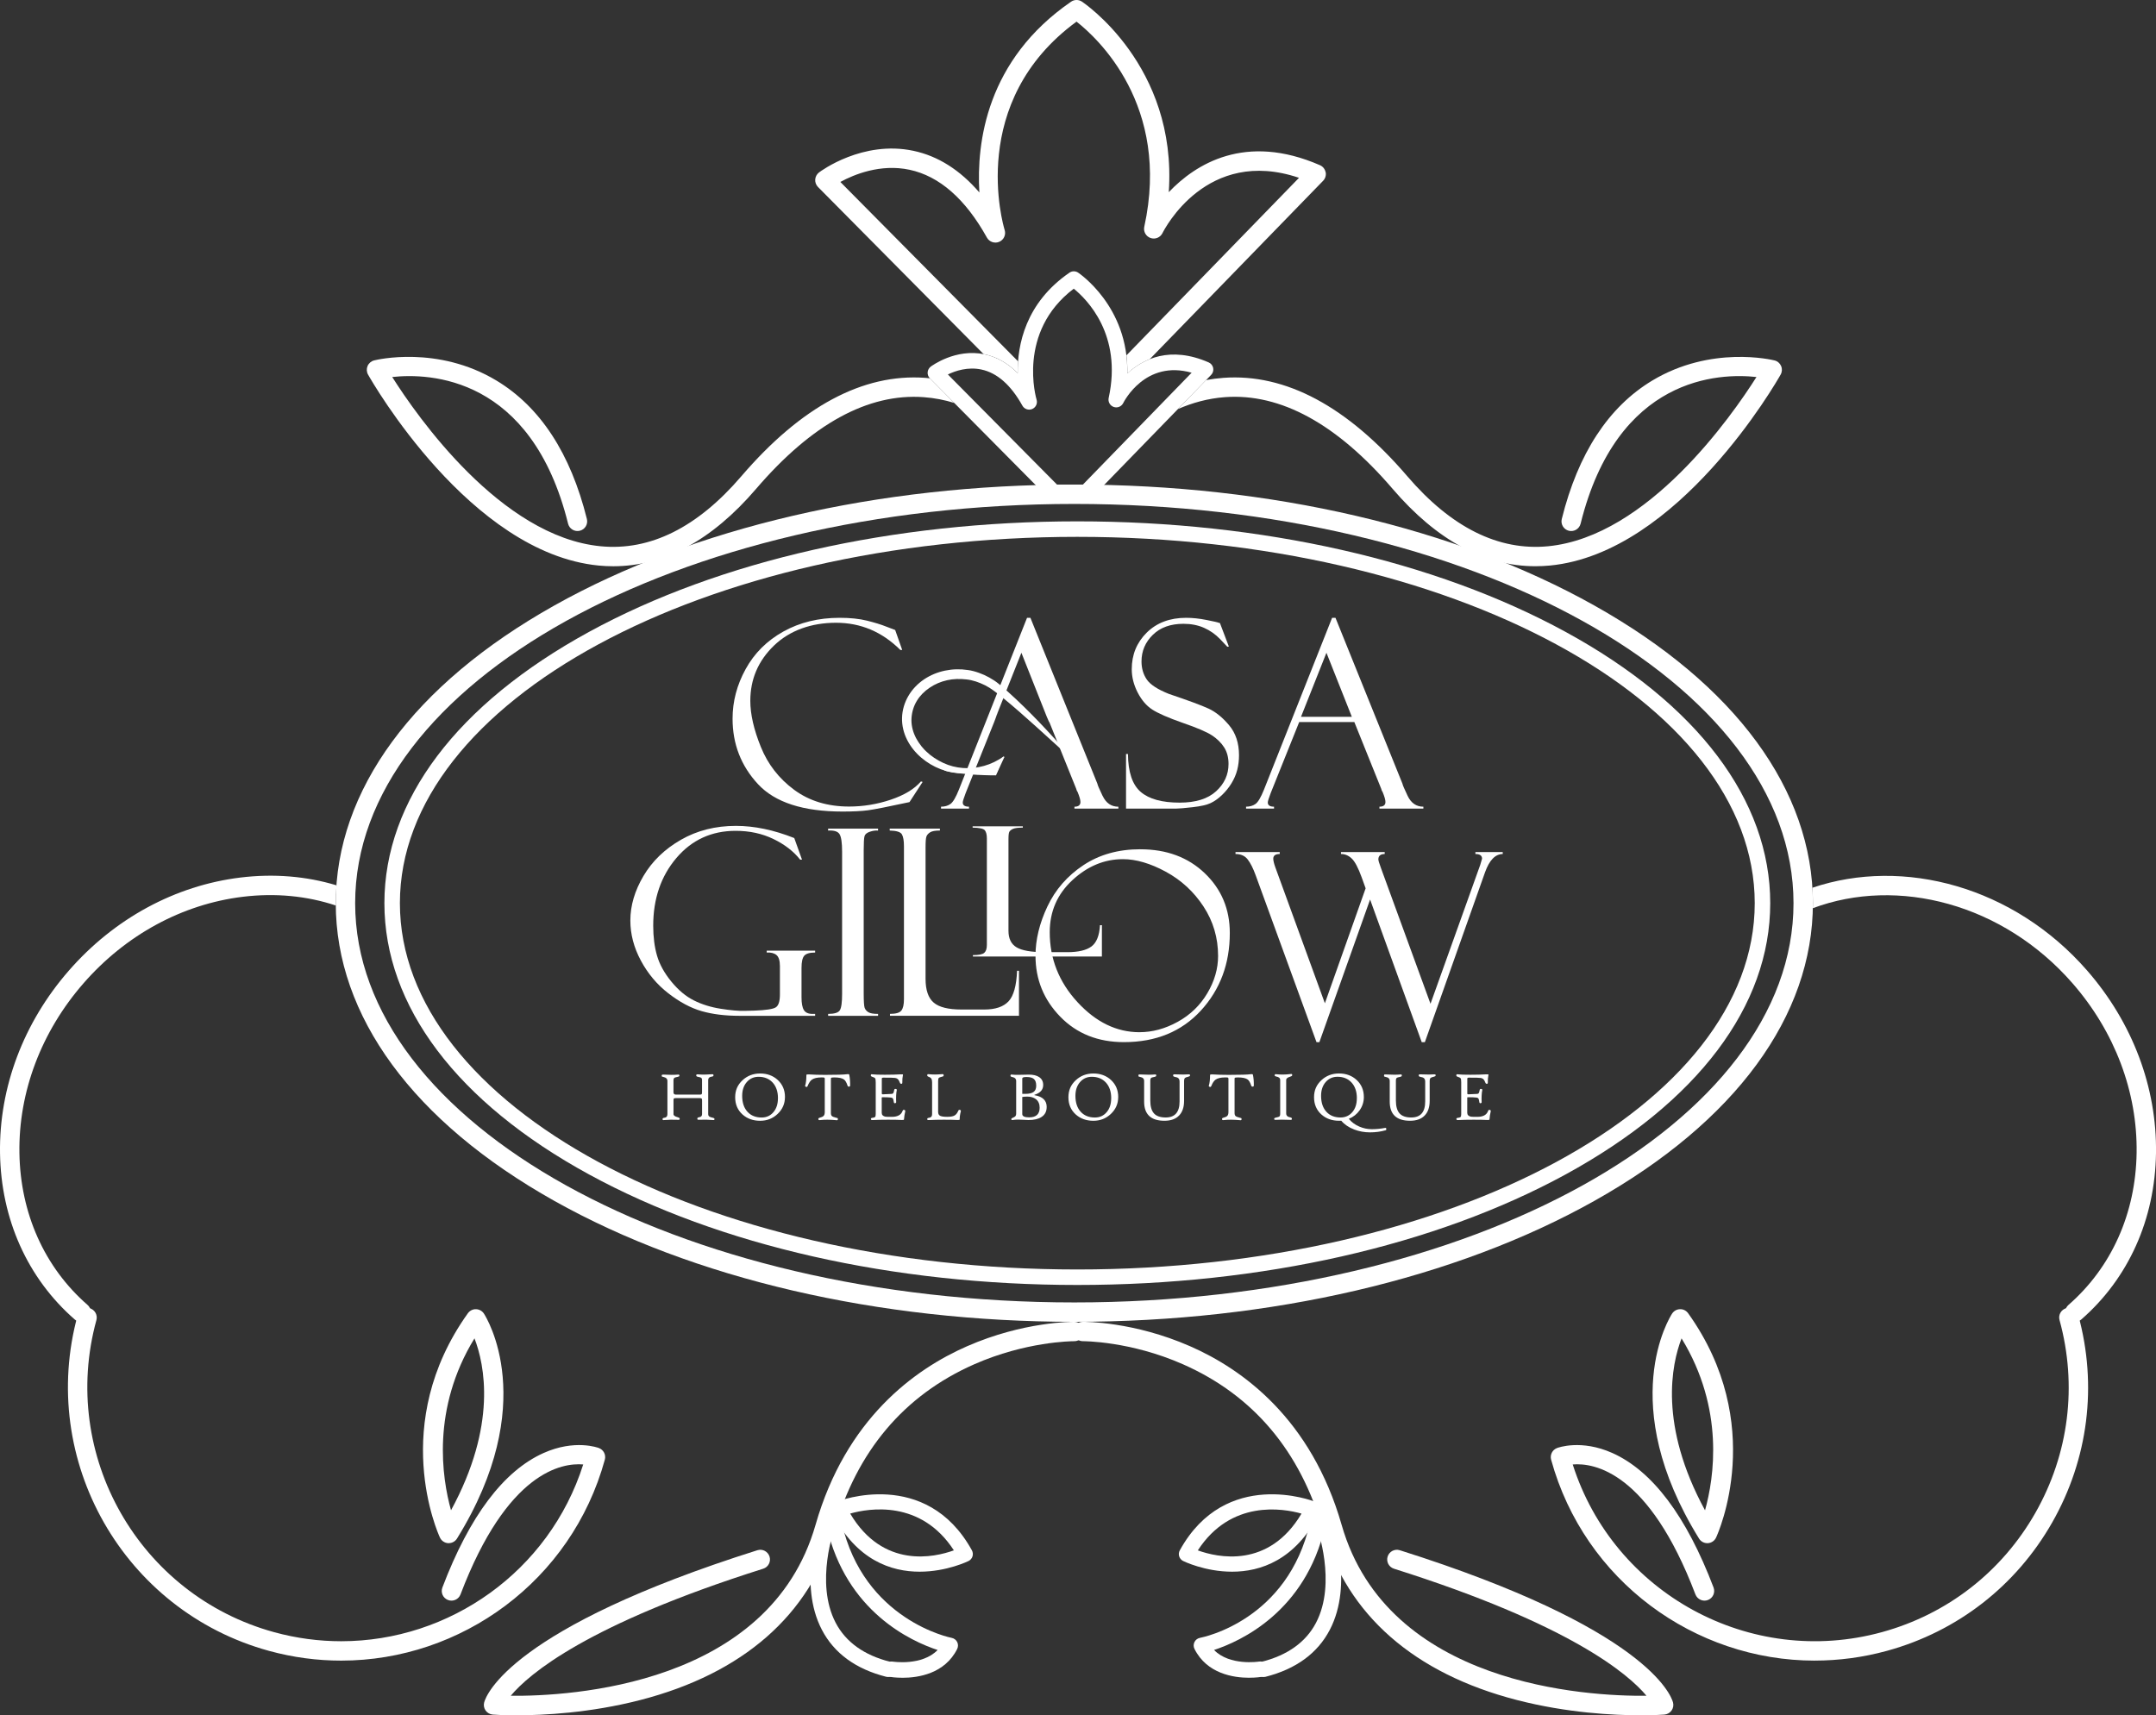 <?xml version="1.0" encoding="UTF-8"?><svg id="Capa_2" xmlns="http://www.w3.org/2000/svg" viewBox="0 0 787.36 626.53"><rect x="0" y="0" width="787.36" height="626.53" fill="#333333" stroke="none"/><defs><style>.cls-1{fill:#fff;}</style></defs><g id="Capa_1-2"><g><path class="cls-1" d="M662.75,606.56c-43.84,0-84.13-29.13-96.29-73.4-.48-1.75,.45-3.59,2.14-4.24,.35-.14,8.82-3.29,20.21,1.8,14.63,6.54,27.07,23.07,36.97,49.13,.69,1.83-.22,3.87-2.05,4.57-1.82,.7-3.87-.22-4.57-2.05-17.05-44.89-37.06-48.11-44.81-47.46,15,47.1,64.83,74.45,112.91,61.25,23.89-6.56,43.79-22.03,56.04-43.56,12.25-21.53,15.39-46.54,8.83-70.43-.52-1.89,.59-3.83,2.48-4.35,1.89-.52,3.83,.59,4.35,2.48,7.06,25.71,3.68,52.63-9.51,75.8-13.19,23.17-34.61,39.82-60.32,46.88-8.81,2.42-17.68,3.57-26.4,3.57"/><path class="cls-1" d="M623.49,563.66c-1.22,0-2.36-.63-3.01-1.68-30.55-49.34-10.69-80.87-9.83-82.18,.64-.98,1.72-1.58,2.89-1.6,1.18-.05,2.27,.53,2.96,1.48,28.88,40.39,10.99,80.25,10.21,81.93-.55,1.18-1.7,1.97-3,2.05-.07,0-.14,0-.21,0m-9.4-74.8c-3.67,9.53-8.37,31.66,8.57,62.8,3.3-11.83,7.2-37.03-8.57-62.8"/><path class="cls-1" d="M124.61,606.56c-8.73,0-17.59-1.15-26.4-3.57-53.07-14.57-84.4-69.61-69.83-122.68,.52-1.88,2.46-2.99,4.35-2.48,1.88,.52,2.99,2.47,2.48,4.35-13.54,49.31,15.56,100.44,64.87,113.98,8.18,2.25,16.42,3.32,24.53,3.32,39.52,0,75.94-25.48,88.38-64.57-7.7-.66-27.74,2.53-44.81,47.46-.69,1.83-2.74,2.75-4.57,2.05-1.83-.69-2.75-2.74-2.05-4.57,9.9-26.06,22.34-42.59,36.97-49.13,11.39-5.09,19.86-1.94,20.21-1.8,1.7,.65,2.62,2.49,2.14,4.24-12.15,44.26-52.45,73.4-96.28,73.4"/><path class="cls-1" d="M163.87,563.66c-.07,0-.14,0-.21,0-1.3-.08-2.45-.87-3-2.05-.78-1.68-18.66-41.54,10.21-81.93,.68-.95,1.83-1.53,2.96-1.48,1.17,.03,2.25,.62,2.89,1.6,.86,1.32,20.71,32.85-9.83,82.18-.65,1.04-1.79,1.67-3.01,1.67m9.4-74.8c-15.77,25.77-11.87,50.97-8.57,62.8,16.93-31.13,12.25-53.26,8.57-62.8"/><path class="cls-1" d="M392.34,482.81c-71.7,0-139.15-15.7-189.95-44.2-51.44-28.87-79.77-67.47-79.77-108.71s28.33-79.84,79.77-108.71c50.79-28.5,118.25-44.2,189.95-44.2s139.15,15.7,189.95,44.2c51.44,28.87,79.77,67.47,79.77,108.71s-28.33,79.84-79.77,108.71c-50.79,28.5-118.25,44.2-189.95,44.2m0-298.74c-144.82,0-262.64,65.42-262.64,145.83s117.82,145.83,262.64,145.83,262.64-65.42,262.64-145.83-117.82-145.83-262.64-145.83"/><path class="cls-1" d="M326.92,230.13l2.56,7.27h-.68c-6.65-6.62-14.47-9.93-23.48-9.93s-16.9,2.78-22.67,8.34c-5.76,5.56-8.64,12.29-8.64,20.19,0,4.88,1.28,10.49,3.85,16.83,2.56,6.34,6.61,11.55,12.14,15.64,5.53,4.09,12.23,6.13,20.09,6.13,5.16,0,10.22-.83,15.17-2.49,4.96-1.66,8.65-3.89,11.07-6.69l.61,.19-4.8,7.37c-7.77,1.68-12.81,2.67-15.13,2.98-2.32,.31-5.42,.47-9.3,.47-14.39,0-24.68-3.33-30.88-10-6.2-6.67-9.3-14.65-9.3-23.94,0-6.28,1.59-12.31,4.78-18.11,3.18-5.8,7.78-10.36,13.78-13.71,6-3.34,12.85-5.01,20.56-5.01,3.85,0,7.19,.35,10,1.05,2.81,.7,5.15,1.42,7.02,2.17l3.08,1.17c.09,.03,.16,.06,.19,.09"/><path class="cls-1" d="M445.51,227.57l3.26,8.58-.56,.09s-.86-.95-2.59-2.75c-1.72-1.8-3.7-3.19-5.92-4.17-2.22-.98-4.73-1.47-7.53-1.47-4.69,0-8.42,1.34-11.17,4.03s-4.13,5.93-4.13,9.72c0,2.52,.65,4.72,1.93,6.6,1.29,1.88,3.98,3.63,8.08,5.26,7.05,2.38,11.87,4.16,14.47,5.36,2.6,1.2,5.1,3.22,7.51,6.08,2.41,2.86,3.62,6.52,3.62,10.99,0,1.86-.22,3.64-.65,5.33-.44,1.69-1.14,3.32-2.1,4.89-.96,1.57-2.12,3-3.47,4.29-1.35,1.29-2.73,2.27-4.13,2.93-1.4,.67-3.6,1.17-6.62,1.51-3.01,.34-5,.51-5.97,.51h-18.32v-19.95h.7c.06,6.62,1.61,11.23,4.66,13.85,3.04,2.61,7.78,3.92,14.22,3.92,5.84,0,10.28-1.38,13.31-4.15,3.03-2.77,4.54-6.09,4.54-9.98,0-2.36-.53-4.37-1.59-6.04-1.06-1.66-2.53-3.12-4.43-4.38-1.9-1.26-5.48-2.79-10.76-4.61-5.25-1.84-8.94-3.46-11.07-4.84-2.13-1.38-3.91-3.46-5.34-6.24-1.43-2.78-2.15-5.61-2.15-8.5,0-5.31,1.83-9.76,5.48-13.37,3.65-3.6,8.45-5.4,14.38-5.4,2.3,0,4.78,.26,7.46,.79,2.67,.53,4.16,.87,4.47,1.03,.12,.06,.25,.09,.37,.09"/><path class="cls-1" d="M494.61,263.74h-20.15l-10.4,25.92c-.71,1.86-1.07,3.02-1.07,3.45,0,1.03,.76,1.54,2.28,1.54v.7h-10.21v-.7c1.36,0,2.51-.33,3.45-1,.93-.67,1.96-2.4,3.08-5.2l24.89-62.79h1.23l24.48,60.64c0,.31,.63,1.78,1.88,4.41,1.26,2.63,3.17,3.94,5.74,3.94v.7h-16.04v-.7c1.46,0,2.19-.58,2.19-1.72,0-.78-.36-2.02-1.07-3.73-.12-.12-.23-.33-.33-.61-.06-.31-.11-.47-.14-.47l-9.82-24.38Zm-19.49-1.91h18.57l-9.28-23.4-9.29,23.4Z"/><polygon class="cls-1" points="363.7 261.83 363.76 261.83 364.85 258.95 363.7 261.83"/><path class="cls-1" d="M402.66,290.71c-1.26-2.63-1.88-4.1-1.88-4.41l-24.48-60.64h-1.23l-24.89,62.79c-1.12,2.8-2.14,4.53-3.07,5.2-.93,.67-2.08,1-3.45,1v.7h10.21v-.7c-1.52,0-2.28-.51-2.28-1.54,0-.43,.36-1.58,1.07-3.45l10.4-25.92,.72-1.91h-.06l1.14-2.88h0l8.15-20.52,9.28,23.4,.84,1.91h.08l9.82,24.38s.08,.16,.14,.47c.09,.28,.2,.48,.33,.61,.71,1.71,1.07,2.95,1.07,3.73,0,1.15-.73,1.73-2.19,1.73v.7h16.04v-.7c-2.57,0-4.49-1.31-5.74-3.94"/><path class="cls-1" d="M390.5,276.4c-8.21-7.38-16.19-14.92-24.54-21.76-1.05-.84-2.11-1.67-3.16-2.44-.95-.72-1.99-1.34-3.07-1.9-2.16-1.08-4.55-1.91-6.79-2.13-2.37-.28-4.77-.23-7.07,.29-2.3,.51-4.47,1.44-6.36,2.73-1.91,1.26-3.53,2.9-4.68,4.8-1.16,1.89-1.81,4.08-1.95,6.28-.14,2.2,.31,4.44,1.28,6.54,.25,.52,.48,1.05,.82,1.54l.46,.75c.16,.25,.35,.48,.52,.72l.52,.73,.59,.68c.2,.22,.39,.46,.6,.68l.66,.63c1.76,1.69,3.86,3.05,6.12,4.11,2.26,1.06,4.7,1.69,7.24,1.87,5.08,.39,10.45-1.03,14.86-4.27l.26,.27c-4.02,3.84-9.58,5.9-15.11,5.94-5.57,.05-11.05-2.12-15.26-5.72-2.11-1.81-3.9-3.99-5.16-6.49-1.26-2.48-1.95-5.29-1.86-8.09,.07-2.8,.91-5.57,2.32-7.98,1.41-2.42,3.41-4.48,5.72-6.04,4.65-3.13,10.5-4.25,15.98-3.41,1.39,.17,2.74,.56,4.04,1.02,1.31,.46,2.58,1.04,3.79,1.71,1.21,.68,2.39,1.43,3.46,2.32,1.07,.87,2.11,1.77,3.14,2.68,8.19,7.35,15.68,15.42,22.9,23.69l-.28,.24Z"/><path class="cls-1" d="M366.39,276.53l-2.69,6.68s-12.05,.08-18.8-1.76l.61-1.23s7.93,2.64,11.05,1.23c3.12-1.41,6.16-2.09,6.16-2.09l3.67-2.83Z"/><polygon class="cls-1" points="366.8 276.52 363.7 283.21 364.86 277.71 366.8 276.52"/><path class="cls-1" d="M260.92,408.67c0,.22-.03,.35-.08,.4-.05,.05-.21,.06-.46,.04-1.64-.14-3.3-.18-4.97-.1-.33,.02-.54,0-.62-.06-.09-.05-.13-.18-.13-.38,0-.27,.22-.43,.67-.49,.71-.09,1.06-.47,1.06-1.13v-4.95c0-.36-.04-.6-.12-.72-.08-.12-.28-.18-.59-.18h-8.9c-.37,0-.6,.05-.69,.14-.09,.09-.13,.33-.13,.72v5c0,.48,.52,.86,1.57,1.13,.46,.13,.69,.29,.69,.49s-.04,.34-.11,.39c-.08,.05-.29,.07-.63,.05-1.67-.08-3.33-.04-4.97,.1-.25,.03-.41,.01-.46-.04-.06-.05-.08-.19-.08-.4s.18-.34,.54-.38c.82-.08,1.23-.53,1.23-1.35v-12.09c0-.78-.47-1.27-1.4-1.47-.34-.08-.53-.13-.6-.17-.06-.04-.09-.13-.09-.27,0-.11,0-.19,.02-.24,.05-.16,.3-.23,.74-.2,2.12,.12,3.84,.12,5.14,0,.23-.02,.39,0,.46,.05,.07,.05,.11,.18,.11,.39,0,.16-.19,.28-.57,.36-.67,.14-1.08,.26-1.21,.34-.26,.17-.39,.51-.39,1.02v4.26c0,.59,.28,.88,.86,.88h8.76c.34,0,.56-.04,.64-.11,.12-.11,.17-.38,.17-.82v-4.33c0-.45-.12-.76-.35-.91-.13-.09-.49-.19-1.06-.3-.47-.09-.71-.24-.71-.44,0-.23,.04-.37,.13-.43s.3-.07,.66-.04c.93,.09,1.89,.11,2.87,.06,.7-.03,1.4-.07,2.1-.11,.23,0,.39,.02,.45,.06,.06,.04,.09,.18,.09,.4s-.18,.35-.54,.39c-.92,.1-1.39,.54-1.39,1.31v12.4c0,.41,.15,.71,.44,.91,.23,.15,.67,.3,1.31,.44,.36,.08,.54,.2,.54,.38"/><path class="cls-1" d="M286.66,400.72c0,2.43-.9,4.48-2.69,6.17-1.76,1.66-3.88,2.49-6.36,2.49-2.6,0-4.76-.78-6.49-2.34-1.76-1.61-2.64-3.69-2.64-6.25s.89-4.54,2.68-6.22c1.76-1.64,3.91-2.47,6.45-2.47s4.73,.8,6.45,2.4c1.74,1.63,2.61,3.7,2.61,6.21m-2.56,.43c0-2.44-.67-4.37-2-5.79-1.29-1.36-2.98-2.04-5.09-2.04-1.75,0-3.18,.65-4.3,1.93-1.12,1.29-1.68,2.96-1.68,5.03,0,2.48,.65,4.42,1.95,5.84,1.27,1.38,2.99,2.07,5.16,2.07,1.75,0,3.19-.65,4.29-1.94,1.11-1.29,1.66-2.99,1.66-5.1"/><path class="cls-1" d="M310.46,396.46c0,.15-.03,.25-.06,.31-.03,.05-.12,.09-.26,.12-.31,.07-.52-.05-.62-.35-.36-1.12-.79-1.86-1.28-2.23-.69-.51-1.89-.77-3.61-.77-.7,0-1.08,.07-1.15,.23-.03,.05-.04,.12-.04,.21v12.55c0,.54,.13,.91,.38,1.13,.25,.21,.75,.41,1.5,.59,.32,.07,.5,.11,.54,.14,.12,.08,.16,.23,.13,.48-.03,.19-.12,.3-.28,.31-.02,0-.19,0-.52-.04-2.22-.19-4.05-.2-5.49-.03-.34,.04-.57,.04-.67,0-.08-.04-.14-.14-.16-.3-.07-.27,.08-.45,.44-.54,.72-.18,1.21-.41,1.46-.67,.29-.29,.43-.77,.43-1.42v-12.2c0-.24-.15-.39-.45-.43-.03,0-.28-.01-.74-.01-1.59,0-2.77,.28-3.53,.83-.57,.41-1.08,1.17-1.52,2.27-.14,.35-.34,.46-.59,.34-.28-.07-.39-.22-.32-.47,.29-.91,.44-2.19,.44-3.84,0-.19,.26-.27,.77-.24,1.81,.12,3.82,.18,6.02,.18,4.16,0,6.86-.08,8.1-.25,.47-.07,.73,0,.77,.23,.23,1.12,.34,2.41,.32,3.88"/><path class="cls-1" d="M330.6,405.87c-.24,1-.39,2.01-.47,3.02,0,.16-.27,.23-.77,.2-1.31-.07-2.98-.1-5.01-.1-2.23,0-4.16,.04-5.77,.13-.36,.02-.54-.13-.54-.44,0-.22,.18-.34,.54-.38,.5-.06,.83-.16,.97-.29,.18-.17,.26-.52,.26-1.06v-11.6c0-.78-.07-1.27-.21-1.48-.14-.21-.54-.41-1.18-.61-.34-.11-.47-.32-.38-.62,.04-.16,.11-.25,.2-.26,.08-.02,.31,0,.67,.05,.54,.08,1.94,.13,4.21,.13s4.2-.05,5.83-.15c.55-.03,.82,0,.82,.11,0,.04,0,.08-.02,.13-.18,.82-.25,1.77-.23,2.83,0,.26-.11,.39-.37,.39-.23,0-.4-.11-.49-.34-.23-.59-.44-.99-.62-1.2-.27-.32-.65-.52-1.16-.6-.4-.08-1.82-.11-4.26-.11-.28,0-.45,.05-.53,.14-.04,.05-.06,.18-.06,.38v5.26c0,.21,.12,.31,.36,.31,.77-.02,1.88-.07,3.32-.16,.25-.03,.44-.15,.55-.36,.09-.17,.19-.52,.29-1.05,.08-.36,.27-.49,.59-.39,.29,.05,.41,.18,.36,.39-.23,1.14-.31,2.63-.23,4.46,0,.2-.13,.32-.42,.36-.25,.03-.4-.1-.44-.42-.08-.65-.19-1.07-.32-1.28-.13-.21-.38-.33-.74-.37-.69-.08-1.73-.12-3.12-.12-.15,0-.23,.06-.23,.18v5.49c0,.78,.45,1.26,1.36,1.44,.23,.04,1.01,.06,2.35,.06,2.09,0,3.4-.73,3.92-2.19,.13-.34,.33-.46,.62-.34,.27,.07,.37,.22,.32,.47"/><path class="cls-1" d="M350.9,405.87c-.29,1.07-.43,2.08-.43,3.02,0,.16-.27,.23-.81,.2-1.33-.07-2.97-.1-4.92-.1-2.08,0-3.94,.04-5.57,.13-.24,.02-.39,0-.45-.06-.06-.05-.09-.18-.09-.38,0-.22,.18-.34,.54-.38,.82-.08,1.23-.52,1.23-1.32v-11.62c0-.59-.08-1.02-.24-1.31-.19-.34-.56-.6-1.11-.78-.33-.12-.47-.31-.43-.57,.03-.18,.08-.29,.16-.33,.08-.03,.3-.03,.65,.01,1.23,.13,2.69,.13,4.38-.02,.3-.03,.47-.03,.52-.03,.17,.03,.26,.14,.29,.34,.03,.23-.03,.38-.16,.47-.05,.03-.22,.08-.52,.15-.59,.14-.96,.29-1.11,.46s-.23,.53-.23,1.09v11.27c0,.71,.24,1.19,.71,1.44s1.34,.38,2.59,.38,2.08-.15,2.65-.46c.58-.31,1.04-.88,1.4-1.73,.13-.34,.34-.45,.62-.34,.27,.07,.37,.22,.3,.47"/><path class="cls-1" d="M382.24,404.34c0,1.62-.62,2.84-1.88,3.65-1.14,.75-2.74,1.12-4.78,1.12-.23,0-.77-.03-1.62-.08-.85-.05-1.54-.08-2.07-.08-.86,0-1.53,.05-2.03,.15-.31,.07-.49-.02-.54-.25-.05-.21,.13-.4,.54-.57,.47-.2,.78-.38,.92-.54,.21-.22,.32-.57,.32-1.06v-11.81c0-.8-.47-1.29-1.4-1.47-.46-.09-.69-.24-.69-.44,0-.25,.06-.4,.19-.45,.08-.03,.28-.03,.58,.01,.37,.05,.97,.08,1.81,.08,.46,0,1.21-.01,2.25-.04,1.04-.03,1.68-.04,1.93-.04,1.56,0,2.79,.29,3.69,.88,1.01,.66,1.51,1.62,1.51,2.91,0,1.71-1.04,2.9-3.12,3.56-.23,.08-.23,.14,.03,.18,2.91,.5,4.37,1.93,4.37,4.28m-3.83-7.81c0-1.1-.28-1.9-.83-2.39-.55-.49-1.44-.74-2.67-.74-.97,0-1.5,.14-1.57,.43-.02,.07-.02,.16-.02,.27v5.46h1.11c1.39,0,2.41-.24,3.04-.71,.63-.47,.95-1.25,.95-2.33m1.25,8.1c0-1.39-.47-2.44-1.4-3.15-.8-.6-1.84-.91-3.12-.91-.75,0-1.36,.05-1.83,.14v6.23c0,.81,.83,1.21,2.51,1.21,2.56,0,3.84-1.18,3.84-3.53"/><path class="cls-1" d="M408.36,400.72c0,2.43-.9,4.48-2.69,6.17-1.76,1.66-3.88,2.49-6.36,2.49-2.6,0-4.76-.78-6.49-2.34-1.76-1.61-2.64-3.69-2.64-6.25s.89-4.54,2.68-6.22c1.76-1.64,3.91-2.47,6.45-2.47s4.73,.8,6.45,2.4c1.74,1.63,2.61,3.7,2.61,6.21m-2.56,.43c0-2.44-.67-4.37-2-5.79-1.29-1.36-2.98-2.04-5.09-2.04-1.75,0-3.18,.65-4.3,1.93-1.12,1.29-1.68,2.96-1.68,5.03,0,2.48,.65,4.42,1.95,5.84,1.27,1.38,2.99,2.07,5.16,2.07,1.76,0,3.19-.65,4.29-1.94,1.11-1.29,1.66-2.99,1.66-5.1"/><path class="cls-1" d="M434.59,392.87c0,.17-.19,.3-.57,.39-.65,.15-1.07,.3-1.25,.45-.23,.21-.35,.6-.35,1.17v7.21c0,2.31-.6,4.09-1.8,5.34-1.23,1.29-3.02,1.94-5.36,1.94-4.95,0-7.43-2.33-7.43-6.99v-7.55c0-.8-.47-1.28-1.4-1.45-.32-.06-.51-.11-.58-.16-.07-.05-.11-.15-.11-.3,0-.26,.06-.41,.19-.45,.06-.03,.26-.03,.59-.01,2.26,.12,3.98,.12,5.18,0,.25-.03,.4-.01,.46,.04,.05,.05,.08,.19,.08,.43,0,.18-.18,.31-.54,.39-.71,.15-1.11,.26-1.22,.33-.27,.17-.4,.51-.4,1.03v7.28c0,2.14,.44,3.71,1.33,4.71,.89,1,2.32,1.5,4.29,1.5,3.38,0,5.07-1.95,5.07-5.84v-7.25c0-.57-.15-.99-.44-1.25-.23-.22-.65-.38-1.23-.48-.46-.08-.69-.24-.69-.47,0-.26,.07-.41,.2-.45,.05-.02,.25-.02,.59-.01,2.33,.09,3.94,.09,4.82,0,.34-.03,.52,.03,.55,.2,0,.06,.01,.15,.01,.26"/><path class="cls-1" d="M457.88,396.46c0,.15-.03,.25-.06,.31-.03,.05-.12,.09-.26,.12-.31,.07-.52-.05-.62-.35-.36-1.12-.79-1.86-1.28-2.23-.69-.51-1.89-.77-3.61-.77-.7,0-1.08,.07-1.15,.23-.03,.05-.04,.12-.04,.21v12.55c0,.54,.13,.91,.38,1.13,.25,.21,.75,.41,1.5,.59,.32,.07,.5,.11,.54,.14,.12,.08,.16,.23,.13,.48-.03,.19-.12,.3-.28,.31-.02,0-.19,0-.52-.04-2.22-.19-4.05-.2-5.49-.03-.34,.04-.57,.04-.67,0-.08-.04-.14-.14-.16-.3-.07-.27,.08-.45,.44-.54,.72-.18,1.21-.41,1.46-.67,.29-.29,.43-.77,.43-1.42v-12.2c0-.24-.15-.39-.45-.43-.03,0-.28-.01-.74-.01-1.59,0-2.77,.28-3.53,.83-.57,.41-1.08,1.17-1.52,2.27-.14,.35-.34,.46-.59,.34-.28-.07-.39-.22-.32-.47,.29-.91,.44-2.19,.44-3.84,0-.19,.26-.27,.77-.24,1.81,.12,3.82,.18,6.02,.18,4.16,0,6.86-.08,8.1-.25,.47-.07,.73,0,.77,.23,.23,1.12,.34,2.41,.32,3.88"/><path class="cls-1" d="M471.91,392.72c0,.21-.23,.38-.68,.52-1.02,.3-1.52,.7-1.52,1.18v12.25c0,.79,.47,1.27,1.4,1.44,.46,.08,.69,.25,.69,.49,0,.21-.04,.34-.12,.39s-.3,.07-.65,.05c-2.22-.09-3.93-.09-5.14,0-.31,.03-.49-.03-.54-.18-.02-.06-.02-.15-.02-.26,0-.17,.19-.29,.57-.38,.7-.16,1.11-.27,1.22-.34,.27-.17,.4-.51,.4-1.03v-12.35c0-.7-.47-1.12-1.41-1.28-.4-.07-.59-.19-.59-.36,0-.24,.03-.39,.09-.45,.06-.06,.21-.07,.45-.04,1.64,.18,3.33,.16,5.08-.05,.33-.04,.52-.06,.58-.04,.13,.04,.2,.19,.2,.45"/><path class="cls-1" d="M506.25,412.26c.05,.33,0,.52-.18,.57-1.82,.52-3.74,.78-5.75,.78s-3.97-.35-5.78-1.05c-1.99-.76-3.56-1.83-4.72-3.21-.08,0-.22,0-.4,.01-.18,0-.32,.01-.41,.01-2.6,0-4.76-.78-6.49-2.34-1.76-1.61-2.64-3.69-2.64-6.25s.89-4.54,2.68-6.22c1.76-1.64,3.91-2.47,6.45-2.47s4.73,.8,6.45,2.4c1.74,1.63,2.61,3.7,2.61,6.21,0,1.78-.52,3.4-1.55,4.86-1,1.41-2.31,2.44-3.94,3.1,.99,1.21,2.26,2.15,3.82,2.83,1.48,.64,3.01,.96,4.58,.96s3.24-.16,4.9-.48c.18-.04,.32,.05,.39,.28m-10.75-11.12c0-2.44-.67-4.37-2-5.79-1.29-1.36-2.98-2.04-5.09-2.04-1.75,0-3.18,.65-4.3,1.93-1.12,1.29-1.68,2.96-1.68,5.03,0,2.48,.65,4.42,1.95,5.84,1.27,1.38,2.99,2.07,5.16,2.07,1.75,0,3.19-.65,4.29-1.94,1.11-1.29,1.66-2.99,1.66-5.1"/><path class="cls-1" d="M524.28,392.87c0,.17-.19,.3-.57,.39-.65,.15-1.07,.3-1.25,.45-.24,.21-.35,.6-.35,1.17v7.21c0,2.31-.6,4.09-1.8,5.34-1.23,1.29-3.02,1.94-5.36,1.94-4.95,0-7.43-2.33-7.43-6.99v-7.55c0-.8-.47-1.28-1.4-1.45-.32-.06-.51-.11-.58-.16-.07-.05-.11-.15-.11-.3,0-.26,.06-.41,.19-.45,.06-.03,.26-.03,.59-.01,2.26,.12,3.98,.12,5.18,0,.25-.03,.4-.01,.46,.04s.08,.19,.08,.43c0,.18-.18,.31-.54,.39-.71,.15-1.11,.26-1.22,.33-.27,.17-.4,.51-.4,1.03v7.28c0,2.14,.44,3.71,1.33,4.71,.89,1,2.32,1.5,4.29,1.5,3.38,0,5.08-1.95,5.08-5.84v-7.25c0-.57-.15-.99-.44-1.25-.23-.22-.65-.38-1.23-.48-.46-.08-.69-.24-.69-.47,0-.26,.07-.41,.2-.45,.05-.02,.25-.02,.59-.01,2.33,.09,3.94,.09,4.82,0,.34-.03,.52,.03,.55,.2,0,.06,.01,.15,.01,.26"/><path class="cls-1" d="M544.42,405.87c-.24,1-.39,2.01-.47,3.02,0,.16-.26,.23-.77,.2-1.31-.07-2.98-.1-5.01-.1-2.23,0-4.15,.04-5.77,.13-.36,.02-.54-.13-.54-.44,0-.22,.18-.34,.54-.38,.5-.06,.83-.16,.97-.29,.18-.17,.26-.52,.26-1.06v-11.6c0-.78-.07-1.27-.21-1.48-.14-.21-.54-.41-1.18-.61-.34-.11-.47-.32-.38-.62,.04-.16,.11-.25,.2-.26,.08-.02,.31,0,.67,.05,.54,.08,1.94,.13,4.21,.13s4.2-.05,5.83-.15c.55-.03,.82,0,.82,.11,0,.04,0,.08-.02,.13-.18,.82-.25,1.77-.23,2.83,0,.26-.11,.39-.37,.39-.24,0-.4-.11-.49-.34-.24-.59-.44-.99-.62-1.2-.27-.32-.65-.52-1.16-.6-.4-.08-1.82-.11-4.26-.11-.28,0-.45,.05-.53,.14-.04,.05-.06,.18-.06,.38v5.26c0,.21,.12,.31,.36,.31,.77-.02,1.88-.07,3.32-.16,.25-.03,.44-.15,.55-.36,.09-.17,.19-.52,.29-1.05,.08-.36,.27-.49,.59-.39,.29,.05,.41,.18,.36,.39-.23,1.14-.31,2.63-.23,4.46,0,.2-.13,.32-.41,.36-.25,.03-.4-.1-.44-.42-.08-.65-.19-1.07-.32-1.28-.13-.21-.38-.33-.74-.37-.69-.08-1.73-.12-3.12-.12-.15,0-.23,.06-.23,.18v5.49c0,.78,.45,1.26,1.36,1.44,.23,.04,1.01,.06,2.35,.06,2.09,0,3.4-.73,3.92-2.19,.13-.34,.33-.46,.62-.34,.27,.07,.37,.22,.32,.47"/><path class="cls-1" d="M297.68,370.34v.7h-27.57c-5.29,0-9.92-.57-13.9-1.72-3.98-1.14-8.03-3.32-12.16-6.52-4.13-3.2-7.47-7.19-10.02-11.95-2.55-4.76-3.83-9.64-3.83-14.62,0-5.45,1.6-10.87,4.8-16.29,3.2-5.41,7.76-9.81,13.67-13.2,5.91-3.39,12.61-5.08,20.09-5.08,6.71,0,13.81,1.48,21.3,4.45l2.83,7.89h-.68c-2.38-3.03-5.64-5.55-9.76-7.54-4.13-2-8.73-2.99-13.8-2.99-8.81,0-16.03,3.32-21.66,9.95-5.63,6.64-8.44,14.87-8.44,24.71,0,4.08,.46,7.73,1.39,10.93,.93,3.2,2.67,6.36,5.22,9.47s5.29,5.4,8.21,6.87c2.92,1.47,6.2,2.49,9.82,3.06s6.5,.83,8.63,.77l3.67-.09c4.15-.15,6.74-.54,7.77-1.16,1.04-.62,1.56-2.2,1.56-4.73v-10.35c0-2.01-.42-3.36-1.25-4.06-.84-.7-2.03-1-3.57-.91v-.7h17.68v.7c-1.98,0-3.3,.39-3.97,1.16-.67,.77-1,2.25-1,4.45v10.74c0,2.16,.28,3.71,.86,4.65,.57,.94,1.62,1.41,3.13,1.41h.97Z"/><path class="cls-1" d="M320.66,302.68v.7c-.9-.09-1.9,.05-2.99,.42-1.1,.37-1.75,.91-1.95,1.62-.2,.71-.3,2.4-.3,5.05v52.45c0,2.85,.12,4.58,.35,5.22,.23,.63,.68,1.16,1.35,1.58,.67,.42,1.85,.62,3.55,.62v.7h-18.24v-.7c2.29,0,3.71-.44,4.27-1.32,.56-.88,.83-2.88,.83-6.01v-51.94c0-3.25-.31-5.37-.93-6.38s-2.01-1.44-4.18-1.32v-.7h18.24Z"/><path class="cls-1" d="M325.02,371.03v-.7c2.13,0,3.52-.4,4.15-1.21,.63-.8,.95-2.18,.95-4.13v-55.93c0-1.98-.25-3.41-.74-4.29-.5-.88-1.98-1.35-4.46-1.41v-.7h18.33v.7c-1.7,0-2.89,.22-3.57,.65-.68,.43-1.13,.94-1.35,1.53s-.32,1.92-.32,3.99v47.98c0,4.11,.99,7.02,2.97,8.7,1.98,1.69,5.36,2.53,10.15,2.53h8.34c4.02,0,6.96-.99,8.83-2.97,1.87-1.98,2.91-5.71,3.13-11.18h.7v16.43h-47.1Z"/><path class="cls-1" d="M355.3,349.35v-.48c2.13,0,3.52-.28,4.15-.84,.63-.56,.95-1.52,.95-2.87v-38.9c0-1.38-.25-2.37-.74-2.98-.5-.61-1.98-.94-4.46-.98v-.48h18.33v.48c-1.7,0-2.89,.15-3.57,.45-.68,.3-1.13,.66-1.35,1.07-.22,.41-.32,1.33-.32,2.78v33.38c0,2.86,.99,4.88,2.97,6.05s5.36,1.76,10.15,1.76h8.34c4.02,0,6.96-.69,8.83-2.07,1.87-1.38,2.91-3.97,3.13-7.78h.7v11.43h-47.1Z"/><path class="cls-1" d="M416.45,310.21c9.59,0,17.43,2.92,23.53,8.75,6.09,5.83,9.14,13.11,9.14,21.83,0,11.23-3.53,20.68-10.58,28.35-7.05,7.67-16.41,11.51-28.08,11.51-9.47,0-17.22-3.09-23.25-9.28-6.03-6.19-9.05-13.61-9.05-22.28,0-5.85,1.45-11.85,4.36-18.01,2.91-6.16,7.29-11.18,13.13-15.06,5.85-3.88,12.78-5.82,20.79-5.82m-.28,66.82c4.7,0,9.34-1.26,13.92-3.78,4.58-2.52,8.18-5.99,10.81-10.42,2.63-4.42,3.95-8.97,3.95-13.64,0-6.62-1.77-12.64-5.31-18.05-3.54-5.41-8.14-9.65-13.78-12.72-5.65-3.06-10.87-4.59-15.66-4.59-6.77,0-12.92,2.55-18.45,7.66-5.52,5.1-8.28,11.45-8.28,19.03,0,9.68,3.37,18.19,10.12,25.52,6.74,7.33,14.31,11,22.69,11"/><path class="cls-1" d="M520.36,380.66h-1.15l-18.86-52.11-18.52,52.11h-1.05l-22.24-61.02c-.9-2.47-1.86-4.38-2.88-5.71-1.02-1.33-2.51-2-4.46-2v-.7h16.15v.7c-1.57,0-2.36,.57-2.36,1.72,0,.68,.25,1.72,.74,3.11l18.11,49.7,14.88-41.99-1.44-4c-1.27-3.5-2.48-5.79-3.64-6.89-1.16-1.1-2.47-1.65-3.92-1.65v-.7h15.96v.7c-1.54,0-2.31,.67-2.31,1.99,0,.4,.33,1.47,.97,3.2l18.07,49.52,18.04-50.39c.03-.12,.06-.2,.09-.23l.7-2.37c0-1.15-.81-1.72-2.43-1.72v-.7h9.98v.7c-2.72,.03-4.87,2.24-6.45,6.64l-21.99,62.09Z"/><path class="cls-1" d="M393.43,469.35c-67.3,0-130.62-14.33-178.29-40.36-48.21-26.32-74.76-61.52-74.76-99.1s26.55-72.77,74.76-99.1c47.67-26.03,110.99-40.36,178.29-40.36s130.62,14.34,178.29,40.36c48.21,26.32,74.76,61.52,74.76,99.1s-26.55,72.77-74.76,99.1c-47.67,26.03-110.99,40.36-178.29,40.36m0-273.26c-136.41,0-247.39,60.02-247.39,133.8s110.98,133.8,247.39,133.8,247.39-60.02,247.39-133.8-110.98-133.8-247.39-133.8"/><path class="cls-1" d="M188.6,626.53c-5.12,0-8.28-.23-8.63-.26-1.05-.08-2.02-.63-2.63-1.49-.61-.86-.8-1.96-.52-2.97,.74-2.7,9.83-27.15,99.77-55.57,1.86-.59,3.85,.44,4.44,2.31,.59,1.86-.44,3.85-2.31,4.44-64.24,20.3-85.5,38.4-92.2,46.41,21.56,.23,94.49-3.67,111.31-62.42,11.09-38.75,36.2-56.87,55.32-65.24,20.64-9.05,38.47-8.92,39.24-8.93,1.96,.02,3.52,1.63,3.5,3.58-.02,1.94-1.6,3.5-3.54,3.5-.02,0-.01,0-.08,0-.93,0-17.7,.13-36.53,8.45-25.64,11.32-42.83,31.71-51.09,60.59-8.85,30.9-33.33,52.35-70.8,62.02-18.35,4.74-35.41,5.58-45.24,5.58"/><path class="cls-1" d="M599.19,626.53c-9.83,0-26.89-.84-45.24-5.58-37.47-9.67-61.95-31.12-70.79-62.02-8.27-28.89-25.46-49.27-51.1-60.59-19.31-8.53-36.41-8.45-36.57-8.45h-.04c-1.94,0-3.52-1.56-3.54-3.5-.02-1.95,1.54-3.56,3.49-3.58,.77,0,18.6-.12,39.24,8.93,19.11,8.37,44.22,26.49,55.32,65.24,16.82,58.77,89.79,62.65,111.33,62.42-6.65-7.96-27.87-26.08-92.22-46.41-1.86-.59-2.9-2.58-2.31-4.44,.59-1.86,2.58-2.9,4.44-2.31,89.95,28.42,99.03,52.87,99.77,55.57,.28,1.02,.09,2.11-.52,2.97-.61,.86-1.57,1.41-2.63,1.49-.36,.03-3.52,.26-8.63,.26"/><path class="cls-1" d="M324.32,612.55c-.23,0-.47-.03-.7-.09-11.1-2.82-18.99-8.58-23.46-17.13-8.86-16.96-.91-38.6-.57-39.51,.55-1.46,2.18-2.2,3.64-1.65,1.46,.55,2.21,2.18,1.66,3.64-.08,.2-7.4,20.23,.29,34.92,3.69,7.05,10.36,11.84,19.82,14.24,1.52,.38,2.43,1.92,2.05,3.44-.33,1.28-1.48,2.13-2.74,2.13"/><path class="cls-1" d="M329.58,612.82c-2.5,0-4.25-.27-4.47-.31-1.54-.26-2.58-1.72-2.33-3.26,.26-1.54,1.71-2.57,3.25-2.33,.12,.02,10.67,1.65,16.39-4.24-9.61-3.15-33.39-13.94-40.51-45.04l-1.43-3.74c-.56-1.46,.18-3.1,1.64-3.65,1.46-.55,3.1,.18,3.65,1.64l1.5,3.93c.05,.13,.09,.25,.12,.38,8.07,35.68,39.83,41.99,40.15,42.05,.87,.16,1.62,.73,2.02,1.52,.4,.8,.39,1.73,0,2.53-4.54,9.08-14.26,10.53-19.99,10.53"/><path class="cls-1" d="M335.84,574.08c-10.35,0-23.01-4.17-31.77-21.1-.49-.95-.39-2.06,.17-2.89,.26-.74,.83-1.36,1.61-1.67,.32-.13,32.31-12.53,49.08,17.85,.37,.67,.45,1.47,.23,2.2-.22,.73-.74,1.34-1.42,1.69-.16,.08-7.96,3.92-17.89,3.92m-25.37-21.23c12.04,20.29,30.77,16.01,37.87,13.43-12.08-18.6-31.05-15.36-37.87-13.43"/><path class="cls-1" d="M461.47,612.55c-1.27,0-2.42-.85-2.74-2.13-.39-1.52,.53-3.06,2.05-3.44,9.46-2.4,16.13-7.19,19.82-14.24,7.69-14.69,.37-34.72,.29-34.92-.55-1.46,.2-3.1,1.66-3.64,1.46-.55,3.1,.19,3.64,1.65,.34,.91,8.29,22.55-.57,39.51-4.47,8.55-12.36,14.31-23.46,17.13-.23,.06-.47,.09-.7,.09"/><path class="cls-1" d="M456.21,612.82c-5.73,0-15.45-1.45-19.99-10.53-.4-.79-.4-1.73,0-2.53,.4-.8,1.14-1.36,2.02-1.52,1.3-.25,32.11-6.5,40.15-42.05,.03-.13,.07-.26,.12-.38l1.5-3.93c.56-1.46,2.2-2.19,3.65-1.64,1.46,.56,2.19,2.19,1.64,3.65l-1.43,3.74c-7.12,31.1-30.9,41.89-40.51,45.04,5.72,5.89,16.28,4.26,16.39,4.24,1.54-.25,3,.79,3.25,2.34,.25,1.54-.78,2.99-2.33,3.25-.22,.04-1.97,.31-4.47,.31"/><path class="cls-1" d="M449.95,574.08c-9.93,0-17.73-3.84-17.89-3.92-.69-.35-1.2-.96-1.43-1.69-.23-.73-.14-1.53,.23-2.2,16.77-30.38,48.76-17.98,49.08-17.85,.79,.32,1.35,.94,1.61,1.68,.56,.83,.66,1.93,.16,2.88-8.75,16.93-21.42,21.1-31.77,21.1m-12.5-7.79c7.1,2.57,25.83,6.85,37.87-13.43-6.83-1.92-25.79-5.16-37.87,13.43"/><path class="cls-1" d="M762.21,354.5c-26.71-30.62-67.04-41.52-100.34-30.24,.12,1.87,.2,3.75,.2,5.64,0,.61-.03,1.22-.04,1.83,31.04-11.61,69.5-1.64,94.85,27.43,15.42,17.68,23.73,39.68,23.4,61.93-.33,22.12-9.16,41.84-24.88,55.55-1.47,1.28-1.63,3.52-.34,4.99,.7,.8,1.68,1.21,2.67,1.21,.82,0,1.65-.29,2.33-.87,17.25-15.04,26.95-36.62,27.3-60.77,.36-24.01-8.57-47.69-25.14-66.69"/><path class="cls-1" d="M122.88,323.37c-10.99-3.32-22.87-4.33-35.07-2.84-23.83,2.91-46.08,14.98-62.65,33.98C8.58,373.5-.35,397.19,.01,421.19c.36,24.15,10.06,45.73,27.3,60.78,.67,.59,1.5,.87,2.33,.87,.99,0,1.97-.41,2.67-1.21,1.29-1.47,1.13-3.71-.34-4.99-15.71-13.7-24.55-33.43-24.88-55.55-.33-22.26,7.98-44.25,23.4-61.93,15.42-17.68,36.08-28.91,58.18-31.6,11.89-1.45,23.41-.32,33.98,3.19,0-.28-.02-.56-.02-.84,0-2.18,.1-4.36,.26-6.53"/><path class="cls-1" d="M650.45,133.68c-.44-1.01-1.32-1.77-2.4-2.03-.94-.23-23.16-5.57-44.65,7.35-15.99,9.62-27.11,26.64-33.05,50.58-.47,1.9,.69,3.82,2.59,4.29,1.9,.46,3.82-.69,4.29-2.59,13.39-53.96,50.74-55.06,64.22-53.57-8.98,14.19-39.64,58.25-76.06,61.81-18.09,1.77-35.38-6.83-51.43-25.55-21.87-25.52-44.46-37.61-67.16-35.96-2.17,.16-4.28,.44-6.35,.82l-10.29,10.59c5.27-2.3,11.02-3.91,17.2-4.36,20.33-1.48,40.92,9.81,61.23,33.51,16.09,18.77,33.59,28.25,52.12,28.25,1.79,0,3.58-.09,5.39-.26,46.93-4.59,82.69-67.09,84.19-69.75,.54-.96,.6-2.12,.17-3.14"/><path class="cls-1" d="M339.58,138.18c-.57-.06-1.12-.13-1.7-.17-22.7-1.65-45.29,10.45-67.16,35.96-16.04,18.72-33.34,27.32-51.42,25.55-36.43-3.55-67.08-47.61-76.06-61.81,13.51-1.48,50.84-.39,64.22,53.57,.47,1.9,2.39,3.05,4.29,2.58,1.9-.47,3.05-2.39,2.58-4.29-5.94-23.94-17.06-40.96-33.05-50.58-21.48-12.92-43.71-7.59-44.64-7.35-1.07,.27-1.96,1.02-2.4,2.04-.43,1.02-.37,2.18,.17,3.14,1.5,2.66,37.26,65.15,84.19,69.75,1.8,.18,3.6,.26,5.39,.26,18.52,0,36.03-9.48,52.12-28.25,20.31-23.7,40.9-35,61.23-33.51,3.89,.28,7.62,1.02,11.16,2.11l-8.9-8.99s0,0,0,0"/><path class="cls-1" d="M396.67,182.64h-11.86c-.76,0-1.48-.3-2.01-.84l-43.22-43.62c-.57-.58-.87-1.38-.81-2.2,.06-.81,.47-1.56,1.12-2.06,.37-.28,9.09-6.74,19.66-4.51,4.45,.94,8.5,3.25,12.11,6.89-.13-10.34,2.86-25.67,18.89-36.7,.94-.65,2.18-.67,3.15-.04,.21,.14,18.52,12.33,17.97,36.84,5.84-5.32,15.64-10.18,29.73-4.03,.85,.37,1.47,1.14,1.65,2.05,.18,.91-.1,1.85-.75,2.52l-43.59,44.85c-.53,.55-1.27,.86-2.03,.86m-10.68-5.66h9.48l39.7-40.85c-16.87-4.77-24.64,10.4-24.99,11.09-.64,1.28-2.13,1.89-3.48,1.41-1.35-.47-2.13-1.88-1.83-3.27,5.09-23.21-8.1-36.17-12.75-39.92-20.9,15.83-13.66,40.26-13.58,40.51,.43,1.39-.26,2.87-1.59,3.44-1.33,.57-2.88,.04-3.59-1.23-4.19-7.54-9.23-11.98-14.99-13.2-4.94-1.04-9.44,.47-12.22,1.81l39.83,40.2Z"/><path class="cls-1" d="M484.1,62.9c-.22-1.14-.99-2.1-2.06-2.56-27.28-11.9-45.44-.41-55.21,9.85C430,23.81,395.46,.82,395.08,.57c-1.2-.78-2.75-.76-3.93,.05-30.88,21.26-34.59,51.45-33.49,69.68-7.06-8.22-15.12-13.32-24.1-15.22-18.52-3.92-33.81,7.41-34.45,7.9-.81,.62-1.32,1.55-1.4,2.57-.07,1.02,.3,2.02,1.01,2.74l60.5,61.07c.11,.02,.22,.03,.34,.05,4.45,.94,8.5,3.25,12.11,6.89-.02-1.35,.03-2.8,.14-4.3l-64.92-65.54c4.97-2.71,14.64-6.72,25.28-4.45,10.91,2.33,20.41,10.67,28.25,24.78,.88,1.58,2.82,2.24,4.48,1.54,1.67-.71,2.53-2.56,2-4.29-.59-1.93-13.75-46.84,26.24-76.14,7.53,5.9,34.47,30.56,24.74,74.94-.38,1.75,.6,3.5,2.29,4.09,1.69,.59,3.55-.17,4.35-1.77,.67-1.35,16.14-31.63,49.87-20.21l-63.02,64.84c.25,2.09,.37,4.3,.32,6.61,2.17-1.98,4.9-3.9,8.19-5.21l63.31-65.15c.81-.83,1.16-2.01,.94-3.15"/></g></g></svg>